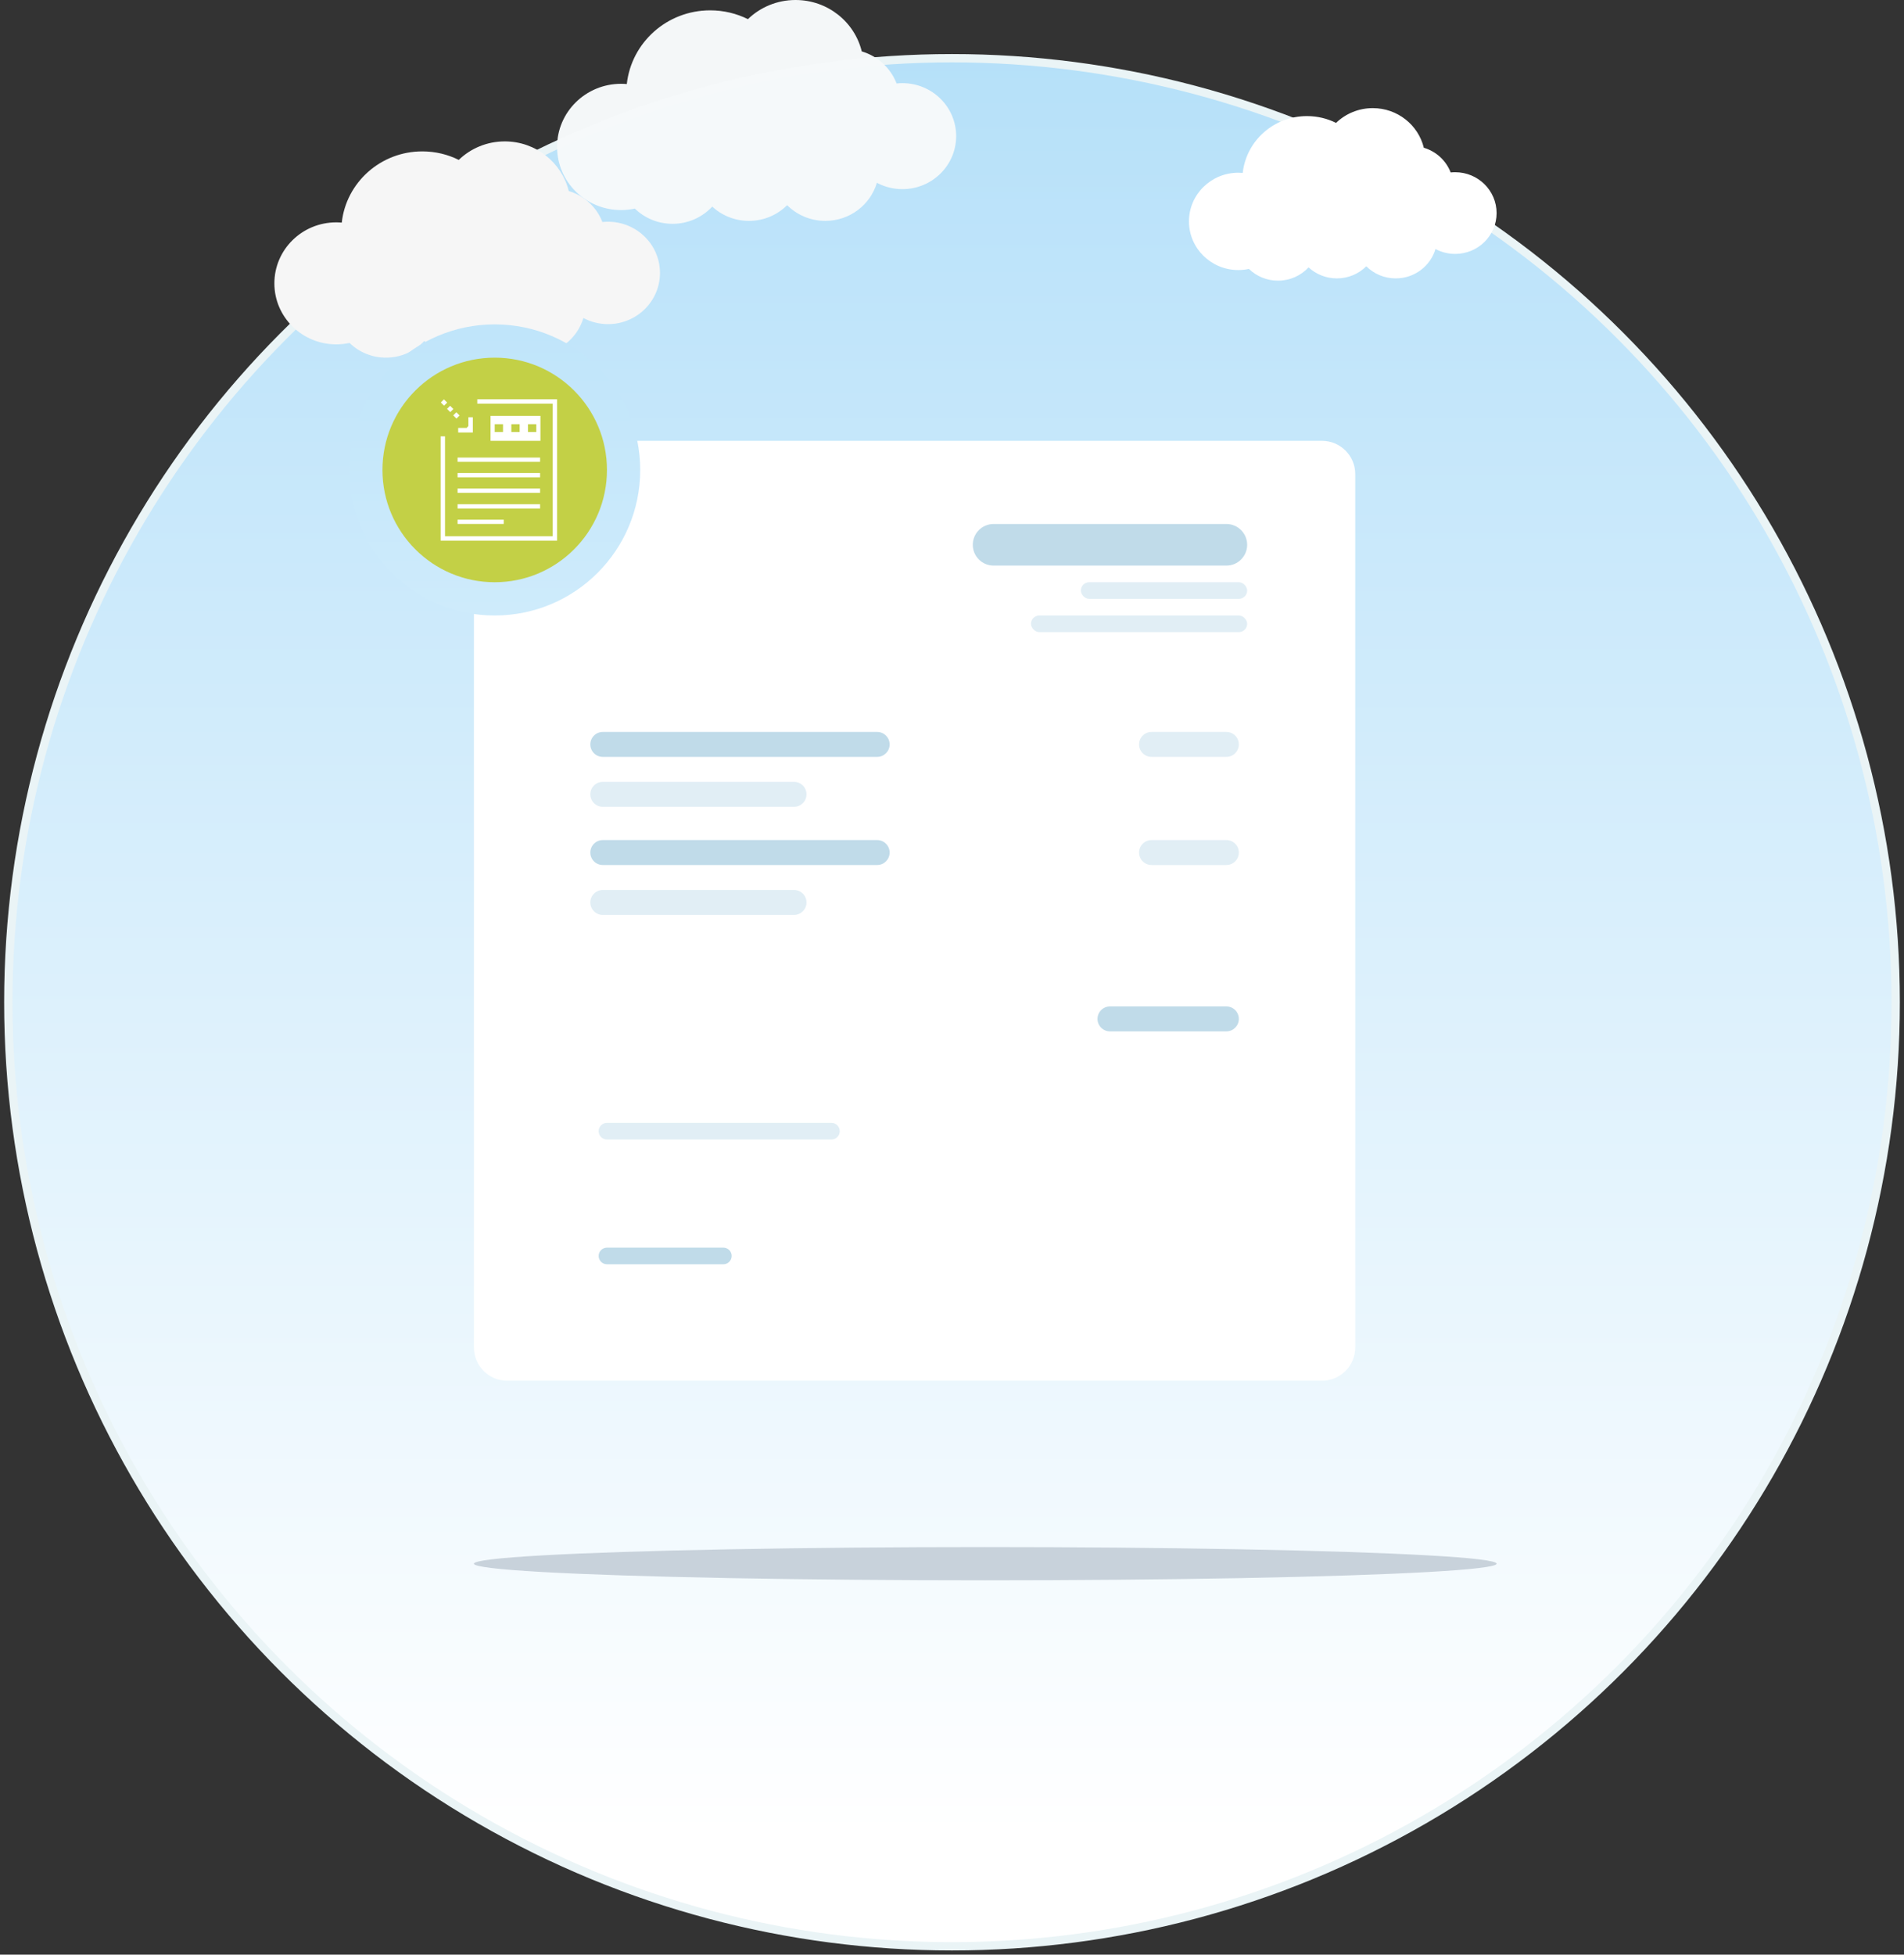 <?xml version="1.0" encoding="UTF-8"?>
<svg width="229px" height="235px" viewBox="0 0 229 235" version="1.1" xmlns="http://www.w3.org/2000/svg" xmlns:xlink="http://www.w3.org/1999/xlink">
    <rect x="0" y="0" width="229" height="235" fill="#333333" stroke="none"/>
    <!-- Generator: Sketch 52.6 (67491) - http://www.bohemiancoding.com/sketch -->
    <title>emptypurchaseinvoice</title>
    <desc>Created with Sketch.</desc>
    <defs>
        <linearGradient x1="50%" y1="93.344%" x2="50%" y2="0%" id="linearGradient-1">
            <stop stop-color="#FFFFFF" offset="0%"></stop>
            <stop stop-color="#B5E0F9" offset="100%"></stop>
        </linearGradient>
        <linearGradient x1="50%" y1="-4.199%" x2="50%" y2="105.118%" id="linearGradient-2">
            <stop stop-color="#C0E5FA" offset="0%"></stop>
            <stop stop-color="#CEEBFB" offset="100%"></stop>
        </linearGradient>
    </defs>
    <g id="Empty-States" stroke="none" stroke-width="1" fill="none" fill-rule="evenodd">
        <g id="Artboard-3" transform="translate(-627, -34)">
            <g id="emptypurchaseinvoice" transform="translate(628, 34)">
                <circle id="Oval" stroke="#EAF4F6" fill="url(#linearGradient-1)" fill-rule="nonzero" cx="113.5" cy="120.5" r="113.5"></circle>
                <g id="EmptyContact" transform="translate(56, 53)">
                    <g id="Group-3">
                        <path d="M4,0 L16.964,0 L102,0 C104.209,-8.25425059e-15 106,1.791 106,4 L106,109 C106,111.209 104.209,113 102,113 L4,113 C1.791,113 2.705415e-16,111.209 0,109 L0,20.827 L0,4 C-2.705415e-16,1.791 1.791,4.05812251e-16 4,0 Z" id="Rectangle" fill="#FFFFFF" fill-rule="nonzero"></path>
                        <g id="Text" transform="translate(14, 35)">
                            <path d="M67.5,0 L76.5,-6.66133815e-16 C77.328,-8.18313409e-16 78,0.672 78,1.5 L78,1.5 C78,2.328 77.328,3 76.5,3 L67.5,3 C66.672,3 66,2.328 66,1.5 L66,1.5 C66,0.672 66.672,1.52179594e-16 67.5,0 Z" id="Name" fill="#E1EEF5"></path>
                            <path d="M1.5,0 L34.5,-2.44249065e-15 C35.328,-2.59467025e-15 36,0.672 36,1.5 L36,1.5 C36,2.328 35.328,3 34.5,3 L1.5,3 C0.672,3 1.01453063e-16,2.328 0,1.5 L0,1.5 C-1.01453063e-16,0.672 0.672,1.52179594e-16 1.5,0 Z" id="Name" fill="#C0DBE9"></path>
                            <path d="M1.5,6 L24.5,6 C25.328,6 26,6.672 26,7.5 L26,7.5 C26,8.328 25.328,9 24.5,9 L1.5,9 C0.672,9 1.01453063e-16,8.328 0,7.5 L0,7.5 C-1.01453063e-16,6.672 0.672,6 1.5,6 Z" id="Name" fill="#E1EEF5"></path>
                        </g>
                        <g id="Text" transform="translate(14, 48)">
                            <path d="M67.5,0 L76.5,-6.66133815e-16 C77.328,-8.18313409e-16 78,0.672 78,1.5 L78,1.5 C78,2.328 77.328,3 76.5,3 L67.5,3 C66.672,3 66,2.328 66,1.5 L66,1.5 C66,0.672 66.672,1.52179594e-16 67.5,0 Z" id="Name" fill="#E1EEF5"></path>
                            <path d="M1.5,0 L34.5,-2.44249065e-15 C35.328,-2.59467025e-15 36,0.672 36,1.5 L36,1.5 C36,2.328 35.328,3 34.5,3 L1.5,3 C0.672,3 1.01453063e-16,2.328 0,1.5 L0,1.5 C-1.01453063e-16,0.672 0.672,1.52179594e-16 1.5,0 Z" id="Name" fill="#C0DBE9"></path>
                            <path d="M1.5,6 L24.5,6 C25.328,6 26,6.672 26,7.5 L26,7.5 C26,8.328 25.328,9 24.5,9 L1.5,9 C0.672,9 1.01453063e-16,8.328 0,7.5 L0,7.5 C-1.01453063e-16,6.672 0.672,6 1.5,6 Z" id="Name" fill="#E1EEF5"></path>
                        </g>
                        <g id="Text" transform="translate(75, 68)" fill="#C0DBE9">
                            <path d="M1.5,0 L15.5,1.33226763e-15 C16.328,4.44296941e-16 17,0.672 17,1.5 L17,1.5 C17,2.328 16.328,3 15.5,3 L1.5,3 C0.672,3 1.01453063e-16,2.328 0,1.5 L0,1.5 C-1.01453063e-16,0.672 0.672,1.52179594e-16 1.5,0 Z" id="Name"></path>
                        </g>
                        <g id="Text" transform="translate(15, 82)" fill="#E1EEF5">
                            <path d="M1,0 L28,-1.44328993e-15 C28.552,-1.54474299e-15 29,0.448 29,1 L29,1 C29,1.552 28.552,2 28,2 L1,2 C0.448,2 6.76353751e-17,1.552 0,1 L0,1 C-6.76353751e-17,0.448 0.448,1.01453063e-16 1,0 Z" id="Name"></path>
                        </g>
                        <g id="Text" transform="translate(15, 97)" fill="#C0DBE9">
                            <path d="M1,0 L15,2.22044605e-16 C15.552,1.20591542e-16 16,0.448 16,1 L16,1 C16,1.552 15.552,2 15,2 L1,2 C0.448,2 6.76353751e-17,1.552 0,1 L0,1 C-6.76353751e-17,0.448 0.448,1.01453063e-16 1,0 Z" id="Name"></path>
                        </g>
                        <g id="Text" transform="translate(60, 10)">
                            <rect id="Name" fill="#E1EEF5" x="13" y="7" width="20" height="2" rx="1"></rect>
                            <rect id="Name" fill="#E1EEF5" x="7" y="11" width="26" height="2" rx="1"></rect>
                            <path d="M2.5,0 L30.5,-8.8817842e-16 C31.881,-1.14181108e-15 33,1.119 33,2.5 L33,2.5 C33,3.881 31.881,5 30.5,5 L2.5,5 C1.119,5 1.69088438e-16,3.881 0,2.5 L0,2.5 C-1.69088438e-16,1.119 1.119,2.53632657e-16 2.5,0 Z" id="Name" fill="#C0DBE9"></path>
                        </g>
                    </g>
                    <ellipse id="Oval-3" fill="#C8D2DB" fill-rule="nonzero" cx="61.5" cy="135" rx="61.5" ry="2"></ellipse>
                </g>
                <path d="M49.791,18.201 C51.371,18.201 52.858,18.57 54.177,19.225 C55.601,17.85 57.557,17 59.711,17 C63.443,17 66.571,19.544 67.407,22.971 C69.273,23.523 70.769,24.912 71.451,26.693 C71.677,26.67 71.904,26.659 72.134,26.659 C75.581,26.659 78.377,29.415 78.377,32.815 C78.377,36.214 75.581,38.97 72.134,38.97 C71.06,38.97 70.047,38.702 69.165,38.232 C68.408,40.79 66.011,42.659 63.17,42.659 C61.437,42.659 59.867,41.961 58.735,40.833 C57.602,41.961 56.034,42.659 54.297,42.659 C52.65,42.659 51.147,42.028 50.031,40.997 C48.889,42.228 47.249,43 45.422,43 C43.714,43 42.168,42.327 41.041,41.23 C40.525,41.342 39.989,41.402 39.439,41.402 C35.329,41.402 32,38.118 32,34.068 C32,30.017 35.329,26.734 39.439,26.734 C39.663,26.734 39.883,26.745 40.105,26.765 C40.632,21.949 44.769,18.201 49.791,18.201 Z" id="Shape-Copy" fill="#F6F6F6" fill-rule="nonzero"></path>
                <path d="M156.194,13.958 C157.454,13.958 158.641,14.252 159.693,14.775 C160.83,13.678 162.39,13 164.109,13 C167.086,13 169.582,15.03 170.248,17.764 C171.737,18.204 172.931,19.312 173.475,20.733 C173.655,20.715 173.836,20.706 174.019,20.706 C176.77,20.706 179,22.905 179,25.618 C179,28.329 176.77,30.528 174.019,30.528 C173.162,30.528 172.354,30.314 171.651,29.939 C171.047,31.98 169.135,33.471 166.868,33.471 C165.485,33.471 164.232,32.914 163.33,32.014 C162.426,32.914 161.174,33.471 159.789,33.471 C158.475,33.471 157.276,32.967 156.386,32.145 C155.474,33.127 154.166,33.743 152.709,33.743 C151.345,33.743 150.112,33.207 149.213,32.331 C148.801,32.421 148.374,32.468 147.935,32.468 C144.656,32.468 142,29.848 142,26.617 C142,23.385 144.656,20.766 147.935,20.766 C148.113,20.766 148.289,20.775 148.466,20.79 C148.887,16.948 152.187,13.958 156.194,13.958 Z" id="Shape-Copy" fill="#FFFFFF" fill-rule="nonzero"></path>
                <path d="M84.414,1.243 C86.049,1.243 87.589,1.625 88.954,2.303 C90.427,0.879 92.452,0 94.681,0 C98.544,0 101.782,2.633 102.646,6.18 C104.578,6.751 106.126,8.189 106.832,10.033 C107.066,10.008 107.301,9.997 107.539,9.997 C111.107,9.997 114,12.849 114,16.369 C114,19.886 111.107,22.739 107.539,22.739 C106.427,22.739 105.379,22.462 104.466,21.975 C103.683,24.623 101.202,26.557 98.261,26.557 C96.468,26.557 94.842,25.834 93.671,24.667 C92.499,25.834 90.875,26.557 89.077,26.557 C87.372,26.557 85.817,25.904 84.662,24.837 C83.48,26.111 81.782,26.91 79.892,26.91 C78.124,26.91 76.523,26.214 75.357,25.078 C74.823,25.194 74.268,25.256 73.7,25.256 C69.446,25.256 66,21.857 66,17.666 C66,13.472 69.446,10.075 73.7,10.075 C73.931,10.075 74.159,10.086 74.388,10.106 C74.934,5.122 79.216,1.243 84.414,1.243 Z" id="Shape-Copy" fill="#F6F9FA" fill-rule="nonzero" opacity="0.991"></path>
                <g id="Group-11" transform="translate(43, 41)" fill-rule="nonzero">
                    <circle id="Oval-8" stroke="url(#linearGradient-2)" stroke-width="4" fill="#C3D046" cx="15.5" cy="15.5" r="15.5"></circle>
                    <g id="purchaseinvoice" transform="translate(8, 7)">
                        <polygon id="Shape" fill="#FFFFFF" points="15 17 1 17 1 4.461 1.524 4.461 1.524 16.469 14.476 16.469 14.476 0.531 5.403 0.531 5.403 0 15 0"></polygon>
                        <g id="Group-2" transform="translate(2.5, 2) scale(1, -1) translate(-2.5, -2) " fill="#FFFFFF">
                            <polygon id="Shape" points="3.108 0 3.108 0.554 4.121 0.554 4.336 0.778 4.336 1.831 4.869 1.831 4.869 0"></polygon>
                            <polygon id="Rectangle-path" transform="translate(2.139, 2.504) rotate(-135) translate(-2.139, -2.504) " points="1.639 2.004 2.167 2.004 2.167 2.553 1.639 2.553"></polygon>
                            <polygon id="Rectangle-path" transform="translate(1.393, 3.279) rotate(-135) translate(-1.393, -3.279) " points="0.893 2.779 1.42 2.779 1.42 3.327 0.893 3.327"></polygon>
                            <polygon id="Rectangle-path" transform="translate(2.887, 1.727) rotate(-135) translate(-2.887, -1.727) " points="2.387 1.227 2.915 1.227 2.915 1.775 2.387 1.775"></polygon>
                        </g>
                        <g id="Group" transform="translate(3, 7)" fill="#FFFFFF">
                            <polygon id="Rectangle-path" points="0.035 1.873 9.959 1.873 9.959 2.389 0.035 2.389"></polygon>
                            <polygon id="Rectangle-path" points="0.035 0.012 9.959 0.012 9.959 0.528 0.035 0.528"></polygon>
                            <polygon id="Rectangle-path" points="0.035 3.735 9.959 3.735 9.959 4.251 0.035 4.251"></polygon>
                            <polygon id="Rectangle-path" points="0.035 5.621 9.959 5.621 9.959 6.137 0.035 6.137"></polygon>
                            <polygon id="Rectangle-path" points="0.035 7.48 5.585 7.48 5.585 7.996 0.035 7.996"></polygon>
                        </g>
                        <polygon id="Rectangle-path" fill="#FFFFFF" points="7 2 13 2 13 5 7 5"></polygon>
                        <g id="Group" transform="translate(7.5, 3)" fill="#C3D046">
                            <polygon id="Rectangle-path" points="0 0 1 0 1 0.935 0 0.935"></polygon>
                            <polygon id="Rectangle-path" points="2 0 3 0 3 0.935 2 0.935"></polygon>
                            <polygon id="Rectangle-path" points="4 0 5 0 5 0.935 4 0.935"></polygon>
                        </g>
                    </g>
                </g>
            </g>
        </g>
    </g>
</svg>